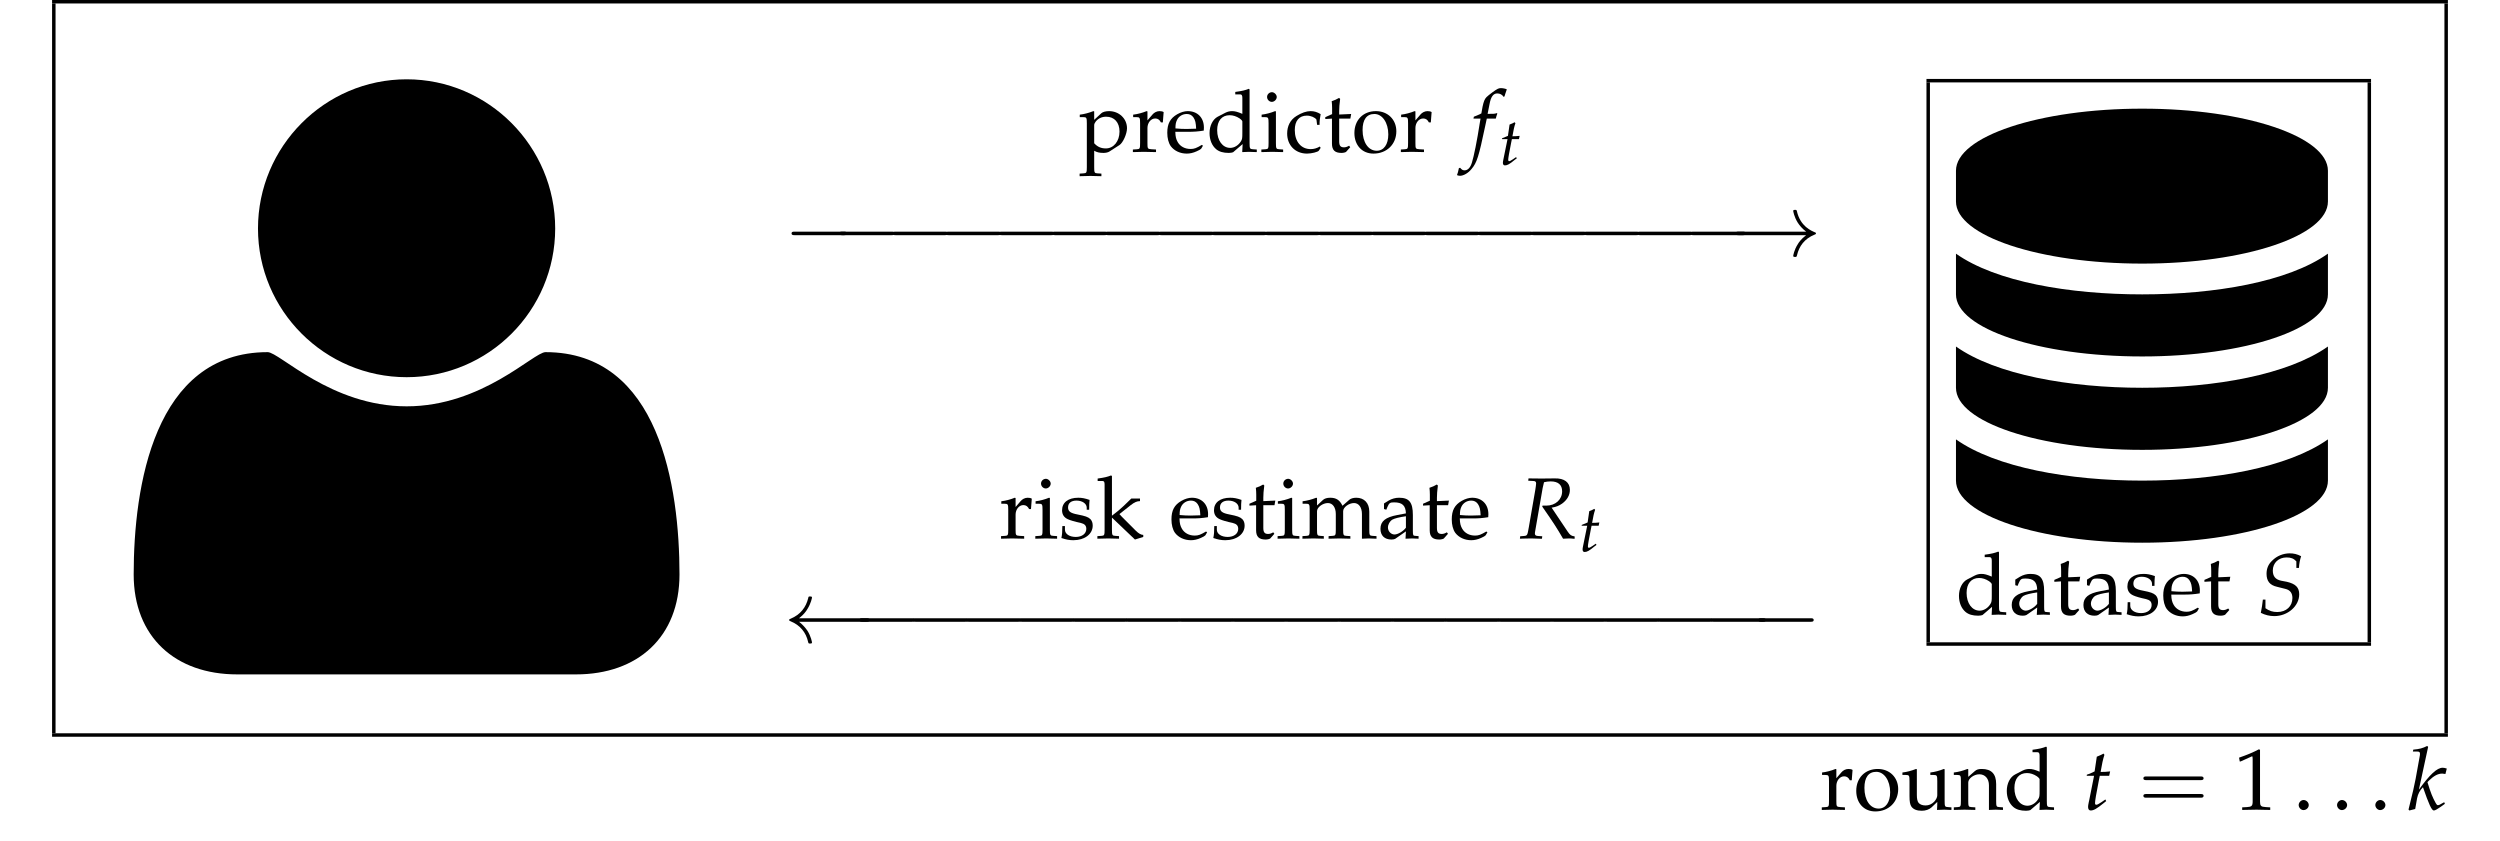 <?xml version="1.0" encoding="UTF-8"?>
<svg xmlns="http://www.w3.org/2000/svg" xmlns:xlink="http://www.w3.org/1999/xlink" width="286.916pt" height="96.51pt" viewBox="0 0 286.916 96.51" version="1.1">
<defs>
<g>
<symbol overflow="visible" id="glyph0-0">
<path style="stroke:none;" d="M 9.969 -4.938 L 9.969 -63.359 L 29.891 -63.359 L 29.891 -4.938 Z M 4.938 0 L 34.906 0 L 34.906 -68.312 L 4.938 -68.312 Z M 4.938 0 "/>
</symbol>
<symbol overflow="visible" id="glyph0-1">
<path style="stroke:none;" d="M 62.641 -5.812 C 62.641 -15.859 60.328 -31.328 47.266 -31.328 C 45.906 -31.328 40.016 -25.109 31.328 -25.109 C 22.641 -25.109 16.734 -31.328 15.375 -31.328 C 2.312 -31.328 0 -15.859 0 -5.812 C 0 1.359 4.781 5.656 11.875 5.656 L 50.766 5.656 C 57.859 5.656 62.641 1.359 62.641 -5.812 Z M 48.375 -45.516 C 48.375 -54.922 40.734 -62.641 31.328 -62.641 C 21.922 -62.641 14.266 -54.922 14.266 -45.516 C 14.266 -36.109 21.922 -28.453 31.328 -28.453 C 40.734 -28.453 48.375 -36.109 48.375 -45.516 Z M 48.375 -45.516 "/>
</symbol>
<symbol overflow="visible" id="glyph1-0">
<path style="stroke:none;" d=""/>
</symbol>
<symbol overflow="visible" id="glyph1-1">
<path style="stroke:none;" d="M 0.094 -3.984 L 0.469 -3.984 C 0.875 -3.984 0.906 -3.922 0.906 -3.266 L 0.906 1.75 C 0.906 2.375 0.875 2.453 0.531 2.469 L 0.078 2.5 L 0.078 2.797 C 1.078 2.766 1.078 2.766 1.328 2.766 C 1.578 2.766 1.578 2.766 2.578 2.797 L 2.578 2.5 L 2.109 2.469 C 1.781 2.453 1.75 2.375 1.75 1.75 L 1.75 -0.125 C 2.047 0.047 2.359 0.125 2.812 0.125 C 3.094 0.125 3.359 0.062 3.516 -0.047 L 4.656 -0.781 C 5.047 -1.031 5.516 -2.062 5.516 -2.703 C 5.516 -3.812 4.609 -4.672 3.453 -4.672 C 3.078 -4.672 2.719 -4.578 2.562 -4.422 L 1.75 -3.672 L 1.75 -4.641 L 1.656 -4.672 C 1.141 -4.469 0.625 -4.328 0.094 -4.266 Z M 1.75 -3.047 C 1.75 -3.188 1.797 -3.297 1.922 -3.469 C 2.219 -3.844 2.625 -4.031 3.125 -4.031 C 4.062 -4.031 4.656 -3.375 4.656 -2.328 C 4.656 -1.219 3.984 -0.391 3.094 -0.391 C 2.547 -0.391 2.141 -0.562 1.75 -0.984 Z M 1.75 -3.047 "/>
</symbol>
<symbol overflow="visible" id="glyph1-2">
<path style="stroke:none;" d="M 0.234 -3.984 L 0.594 -3.984 C 1 -3.984 1.031 -3.922 1.031 -3.266 L 1.031 -1.016 C 1.031 -0.391 1 -0.312 0.672 -0.297 L 0.203 -0.266 L 0.203 0.031 C 0.922 0.016 1.188 0 1.438 0 C 1.641 0 1.641 0 2.859 0.031 L 2.859 -0.266 L 2.344 -0.297 C 1.891 -0.328 1.875 -0.359 1.875 -1.016 L 1.875 -2.734 C 1.875 -3.328 2.266 -3.828 2.766 -3.828 C 3.062 -3.828 3.266 -3.688 3.422 -3.375 L 3.641 -3.375 L 3.734 -4.562 C 3.625 -4.641 3.438 -4.672 3.266 -4.672 C 2.953 -4.672 2.641 -4.516 2.438 -4.266 L 1.875 -3.609 L 1.875 -4.641 L 1.781 -4.672 C 1.281 -4.469 0.75 -4.328 0.234 -4.266 Z M 0.234 -3.984 "/>
</symbol>
<symbol overflow="visible" id="glyph1-3">
<path style="stroke:none;" d="M 4.359 -0.703 L 4.234 -0.797 C 3.594 -0.422 3.359 -0.328 2.938 -0.328 C 2.281 -0.328 1.75 -0.625 1.469 -1.109 C 1.281 -1.438 1.203 -1.719 1.188 -2.297 L 2.641 -2.297 C 3.328 -2.297 3.766 -2.328 4.453 -2.438 C 4.453 -2.578 4.469 -2.656 4.469 -2.781 C 4.469 -3.922 3.734 -4.672 2.609 -4.672 C 2.25 -4.672 1.812 -4.547 1.406 -4.312 C 0.594 -3.844 0.266 -3.219 0.266 -2.188 C 0.266 -1.562 0.406 -1.016 0.672 -0.641 C 1.078 -0.109 1.75 0.203 2.5 0.203 C 2.859 0.203 3.234 0.125 3.641 -0.062 C 3.906 -0.172 4.109 -0.297 4.156 -0.359 Z M 3.578 -2.656 C 3.062 -2.641 2.828 -2.625 2.469 -2.625 C 2 -2.625 1.75 -2.641 1.203 -2.688 C 1.203 -3.156 1.25 -3.375 1.375 -3.641 C 1.578 -4.078 2.016 -4.344 2.5 -4.344 C 2.828 -4.344 3.078 -4.219 3.266 -3.953 C 3.484 -3.625 3.547 -3.328 3.578 -2.656 Z M 3.578 -2.656 "/>
</symbol>
<symbol overflow="visible" id="glyph1-4">
<path style="stroke:none;" d="M 4.109 -4.359 C 3.547 -4.594 3.266 -4.672 2.922 -4.672 C 2.656 -4.672 2.406 -4.609 2.156 -4.484 L 1.281 -4.031 C 0.719 -3.734 0.344 -3 0.344 -2.156 C 0.344 -1.359 0.625 -0.703 1.109 -0.297 C 1.453 -0.016 1.906 0.125 2.562 0.125 C 2.766 0.125 2.984 0.078 3.047 0.047 L 4.141 -0.891 L 4.094 0.031 C 4.578 0.016 4.75 0 4.859 0 C 4.938 0 5.078 0 5.297 0.016 C 5.359 0.016 5.562 0.016 5.766 0.031 L 5.766 -0.266 L 5.312 -0.297 C 4.969 -0.312 4.938 -0.391 4.938 -1.016 L 4.938 -7.156 L 4.859 -7.234 C 4.422 -7.062 4.094 -6.984 3.297 -6.875 L 3.297 -6.594 L 3.859 -6.594 C 4.031 -6.594 4.109 -6.484 4.109 -6.188 Z M 4.109 -2.203 C 4.109 -1.562 4.094 -1.453 3.953 -1.219 C 3.672 -0.75 3.188 -0.453 2.719 -0.453 C 1.844 -0.453 1.219 -1.297 1.219 -2.484 C 1.219 -3.562 1.75 -4.203 2.656 -4.203 C 3.031 -4.203 3.422 -4.078 3.781 -3.844 C 3.984 -3.703 4.109 -3.562 4.109 -3.484 Z M 4.109 -2.203 "/>
</symbol>
<symbol overflow="visible" id="glyph1-5">
<path style="stroke:none;" d="M 1.875 -4.641 L 1.781 -4.672 C 1.281 -4.469 0.75 -4.328 0.234 -4.266 L 0.234 -3.984 L 0.594 -3.984 C 1 -3.984 1.031 -3.922 1.031 -3.266 L 1.031 -1.016 C 1.031 -0.391 1 -0.312 0.672 -0.297 L 0.203 -0.266 L 0.203 0.031 C 1.203 0 1.203 0 1.453 0 C 1.703 0 1.703 0 2.703 0.031 L 2.703 -0.266 L 2.25 -0.297 C 1.906 -0.312 1.875 -0.391 1.875 -1.016 Z M 1.422 -6.844 C 1.109 -6.844 0.859 -6.594 0.859 -6.297 C 0.859 -6 1.109 -5.734 1.406 -5.734 C 1.688 -5.734 1.969 -6 1.969 -6.297 C 1.969 -6.562 1.688 -6.844 1.422 -6.844 Z M 1.422 -6.844 "/>
</symbol>
<symbol overflow="visible" id="glyph1-6">
<path style="stroke:none;" d="M 3.984 -3.094 C 3.984 -3.562 4.031 -3.969 4.109 -4.328 C 3.719 -4.562 3.375 -4.672 2.953 -4.672 C 2.484 -4.672 1.922 -4.484 1.328 -4.109 C 0.625 -3.672 0.266 -2.969 0.266 -2.094 C 0.266 -0.75 1.203 0.203 2.547 0.203 C 3.062 0.203 3.812 0.016 3.906 -0.141 L 4.109 -0.453 L 4.016 -0.609 C 3.656 -0.406 3.328 -0.312 2.969 -0.312 C 1.859 -0.312 1.141 -1.172 1.141 -2.5 C 1.141 -3.562 1.641 -4.156 2.531 -4.156 C 2.969 -4.156 3.453 -3.953 3.625 -3.703 L 3.703 -3.094 Z M 3.984 -3.094 "/>
</symbol>
<symbol overflow="visible" id="glyph1-7">
<path style="stroke:none;" d="M 0.984 -3.812 L 0.984 -0.938 C 0.984 -0.203 1.312 0.125 2.078 0.125 C 2.297 0.125 2.547 0.062 2.609 0 L 3.078 -0.531 L 2.953 -0.703 C 2.703 -0.562 2.547 -0.516 2.359 -0.516 C 1.969 -0.516 1.812 -0.703 1.812 -1.203 L 1.812 -3.812 L 3.094 -3.812 L 3.188 -4.344 L 1.812 -4.281 L 1.812 -4.672 C 1.812 -5.078 1.844 -5.438 1.922 -6.078 L 1.797 -6.188 C 1.562 -6.047 1.266 -5.906 0.953 -5.812 C 0.984 -5.516 1 -5.328 1 -5.031 L 1 -4.328 L 0.219 -3.984 L 0.219 -3.766 Z M 0.984 -3.812 "/>
</symbol>
<symbol overflow="visible" id="glyph1-8">
<path style="stroke:none;" d="M 2.781 -4.672 C 1.328 -4.672 0.312 -3.656 0.312 -2.156 C 0.312 -0.75 1.203 0.203 2.5 0.203 C 4.031 0.203 5.125 -0.875 5.125 -2.359 C 5.125 -3.703 4.141 -4.672 2.781 -4.672 Z M 2.609 -4.344 C 3.516 -4.344 4.203 -3.344 4.203 -2 C 4.203 -0.844 3.688 -0.125 2.875 -0.125 C 1.906 -0.125 1.25 -1.094 1.25 -2.5 C 1.25 -3.703 1.719 -4.344 2.609 -4.344 Z M 2.609 -4.344 "/>
</symbol>
<symbol overflow="visible" id="glyph1-9">
<path style="stroke:none;" d="M 3.234 -0.812 L 3.188 0.031 C 3.828 0 3.828 0 3.953 0 C 4 0 4.25 0.016 4.688 0.031 L 4.688 -0.266 L 4.312 -0.297 C 4.062 -0.297 4.031 -0.375 4.031 -0.875 L 4.031 -2.688 C 4.031 -4.141 3.609 -4.672 2.453 -4.672 C 2.031 -4.672 1.625 -4.562 1.25 -4.344 L 0.719 -4.016 L 0.719 -3.375 L 0.984 -3.297 L 1.109 -3.609 C 1.312 -4.078 1.422 -4.141 1.875 -4.141 C 2.812 -4.141 3.203 -3.781 3.234 -2.875 L 2.25 -2.688 C 0.891 -2.438 0.312 -1.969 0.312 -1.109 C 0.312 -0.328 0.781 0.125 1.578 0.125 C 1.75 0.125 1.922 0.094 2 0.047 Z M 3.234 -1.234 C 2.938 -0.828 2.312 -0.453 1.922 -0.453 C 1.531 -0.453 1.172 -0.812 1.172 -1.25 C 1.172 -1.609 1.375 -1.969 1.672 -2.156 C 1.922 -2.297 2.469 -2.438 3.234 -2.547 Z M 3.234 -1.234 "/>
</symbol>
<symbol overflow="visible" id="glyph1-10">
<path style="stroke:none;" d="M 0.406 -1.422 C 0.406 -0.734 0.375 -0.438 0.297 -0.047 C 0.812 0.125 1.203 0.203 1.672 0.203 C 2.969 0.203 3.891 -0.5 3.891 -1.469 C 3.891 -1.781 3.812 -2.016 3.625 -2.219 C 3.359 -2.469 3.031 -2.578 2.156 -2.75 C 1.328 -2.906 1.062 -3.109 1.062 -3.562 C 1.062 -4.062 1.422 -4.344 2.031 -4.344 C 2.688 -4.344 3.203 -4 3.203 -3.531 L 3.203 -3.297 L 3.484 -3.297 C 3.484 -3.875 3.5 -4.109 3.531 -4.422 C 3 -4.609 2.641 -4.672 2.234 -4.672 C 1.078 -4.672 0.375 -4.125 0.375 -3.234 C 0.375 -2.75 0.594 -2.406 1.047 -2.203 C 1.312 -2.078 1.844 -1.922 2.516 -1.781 C 2.969 -1.672 3.156 -1.469 3.156 -1.094 C 3.156 -0.547 2.656 -0.172 1.953 -0.172 C 1.219 -0.172 0.703 -0.516 0.703 -1.016 L 0.703 -1.422 Z M 0.406 -1.422 "/>
</symbol>
<symbol overflow="visible" id="glyph1-11">
<path style="stroke:none;" d="M 0.234 -6.594 L 0.781 -6.594 C 0.969 -6.594 1.031 -6.484 1.031 -6.188 L 1.031 -1.016 C 1.031 -0.391 1 -0.312 0.672 -0.297 L 0.203 -0.266 L 0.203 0.031 C 1.203 0 1.203 0 1.469 0 C 1.75 0 1.797 0 2.688 0.031 L 2.688 -0.266 L 2.25 -0.297 C 1.906 -0.312 1.875 -0.391 1.875 -1.016 L 1.875 -2.391 L 4.516 0.125 L 5.469 -0.172 L 5.469 -0.406 C 5.234 -0.406 4.938 -0.562 4.625 -0.875 L 3.375 -2.125 C 3.016 -2.469 2.906 -2.609 2.734 -2.797 L 4.016 -3.812 C 4.484 -4.172 4.75 -4.281 5.094 -4.281 L 5.094 -4.578 L 4.094 -4.578 C 3.453 -3.938 2.984 -3.5 2.609 -3.188 L 1.875 -2.609 L 1.875 -7.156 L 1.781 -7.234 C 1.344 -7.062 1.016 -6.984 0.234 -6.875 Z M 0.234 -6.594 "/>
</symbol>
<symbol overflow="visible" id="glyph1-12">
<path style="stroke:none;" d="M 0.172 -3.984 L 0.547 -3.984 C 0.953 -3.984 0.984 -3.922 0.984 -3.266 L 0.984 -1.016 C 0.984 -0.391 0.953 -0.312 0.625 -0.297 L 0.156 -0.266 L 0.156 0.031 C 1.109 0 1.141 0 1.422 0 C 1.703 0 1.969 0.016 2.609 0.031 L 2.609 -0.266 L 2.188 -0.297 C 1.859 -0.312 1.828 -0.391 1.828 -1.016 L 1.828 -3.125 C 1.828 -3.578 2.484 -4.062 3.078 -4.062 C 3.625 -4.062 3.984 -3.562 3.984 -2.797 L 3.984 -1.016 C 3.984 -0.391 3.953 -0.312 3.625 -0.297 L 3.156 -0.266 L 3.156 0.031 C 4.156 0 4.156 0 4.406 0 C 4.656 0 4.656 0 5.656 0.031 L 5.656 -0.266 L 5.188 -0.297 C 4.859 -0.312 4.828 -0.391 4.828 -1.016 L 4.828 -3.125 C 4.828 -3.578 5.484 -4.062 6.078 -4.062 C 6.625 -4.062 6.984 -3.562 6.984 -2.797 L 6.984 0.031 C 7.594 0 7.609 0 7.781 0 C 7.906 0 7.906 0 8.656 0.031 L 8.656 -0.266 L 8.188 -0.297 C 7.859 -0.312 7.828 -0.391 7.828 -1.016 L 7.828 -3.078 C 7.828 -4.062 7.25 -4.672 6.328 -4.672 C 5.984 -4.672 5.688 -4.578 5.516 -4.422 L 4.75 -3.75 C 4.438 -4.406 4.031 -4.672 3.344 -4.672 C 2.969 -4.672 2.688 -4.578 2.516 -4.422 L 1.828 -3.781 L 1.828 -4.641 L 1.734 -4.672 C 1.219 -4.469 0.703 -4.328 0.172 -4.266 Z M 0.172 -3.984 "/>
</symbol>
<symbol overflow="visible" id="glyph1-13">
<path style="stroke:none;" d="M 5.016 -4.641 L 4.922 -4.672 C 4.422 -4.469 3.891 -4.328 3.375 -4.266 L 3.375 -3.984 L 3.734 -3.984 C 4.141 -3.984 4.172 -3.922 4.172 -3.266 L 4.172 -1.641 C 4.172 -1.422 4.031 -1.141 3.812 -0.906 C 3.531 -0.625 3.203 -0.484 2.828 -0.484 C 2.469 -0.484 2.188 -0.594 2.031 -0.781 C 1.891 -0.953 1.828 -1.25 1.828 -1.688 L 1.828 -4.641 L 1.734 -4.672 C 1.219 -4.469 0.703 -4.328 0.172 -4.266 L 0.172 -3.984 L 0.547 -3.984 C 0.953 -3.984 0.984 -3.922 0.984 -3.266 L 0.984 -1.578 C 0.984 -0.891 1.047 -0.578 1.219 -0.328 C 1.453 -0.031 1.828 0.125 2.391 0.125 C 2.844 0.125 3.234 -0.016 3.516 -0.266 L 4.172 -0.891 C 4.172 -0.594 4.172 -0.438 4.141 0.031 C 4.812 0 4.812 0 4.969 0 C 5.109 0 5.109 0 5.797 0.031 L 5.797 -0.266 L 5.391 -0.297 C 5.047 -0.312 5.016 -0.375 5.016 -1.016 Z M 5.016 -4.641 "/>
</symbol>
<symbol overflow="visible" id="glyph1-14">
<path style="stroke:none;" d="M 4.094 0.031 C 4.688 0 4.703 0 4.875 0 C 5.016 0 5.016 0 5.703 0.031 L 5.703 -0.266 L 5.297 -0.297 C 4.953 -0.312 4.922 -0.375 4.922 -1.016 L 4.922 -2.938 C 4.922 -4.109 4.375 -4.672 3.266 -4.672 C 2.891 -4.672 2.688 -4.609 2.469 -4.422 L 1.719 -3.766 L 1.719 -4.641 L 1.625 -4.672 C 1.109 -4.469 0.594 -4.328 0.062 -4.266 L 0.062 -3.984 L 0.438 -3.984 C 0.844 -3.984 0.875 -3.922 0.875 -3.266 L 0.875 -1.016 C 0.875 -0.391 0.844 -0.312 0.516 -0.297 L 0.062 -0.266 L 0.062 0.031 C 0.734 0.016 1 0 1.297 0 C 1.578 0 1.859 0.016 2.531 0.031 L 2.531 -0.266 L 2.078 -0.297 C 1.75 -0.312 1.719 -0.391 1.719 -1.016 L 1.719 -3.125 C 1.719 -3.578 2.375 -4.062 2.984 -4.062 C 3.656 -4.062 4.094 -3.562 4.094 -2.797 Z M 4.094 0.031 "/>
</symbol>
<symbol overflow="visible" id="glyph1-15">
<path style="stroke:none;" d="M 0.672 -5.531 L 0.766 -5.531 L 2.047 -6.109 C 2.062 -6.125 2.078 -6.125 2.078 -6.125 C 2.141 -6.125 2.156 -6.031 2.156 -5.797 L 2.156 -0.953 C 2.156 -0.438 2.047 -0.328 1.516 -0.297 L 0.953 -0.266 L 0.953 0.031 C 2.5 0 2.5 0 2.609 0 C 2.734 0 2.953 0 3.297 0.016 C 3.406 0.016 3.766 0.016 4.172 0.031 L 4.172 -0.266 L 3.656 -0.297 C 3.094 -0.328 3 -0.438 3 -0.953 L 3 -6.875 L 2.859 -6.922 C 2.219 -6.578 1.5 -6.281 0.594 -5.969 Z M 0.672 -5.531 "/>
</symbol>
<symbol overflow="visible" id="glyph1-16">
<path style="stroke:none;" d="M 1.234 -1.109 C 0.938 -1.109 0.672 -0.828 0.672 -0.531 C 0.672 -0.234 0.938 0.047 1.219 0.047 C 1.547 0.047 1.828 -0.219 1.828 -0.531 C 1.828 -0.828 1.547 -1.109 1.234 -1.109 Z M 1.234 -1.109 "/>
</symbol>
<symbol overflow="visible" id="glyph2-0">
<path style="stroke:none;" d=""/>
</symbol>
<symbol overflow="visible" id="glyph2-1">
<path style="stroke:none;" d="M 2.844 -3.812 C 2.891 -4 2.953 -4.234 3.016 -4.375 L 2.984 -4.453 L 2.906 -4.422 C 2.672 -4.359 2.562 -4.359 2.078 -4.359 L 1.906 -4.359 L 2.125 -5.469 C 2.281 -6.328 2.562 -6.703 3.016 -6.703 C 3.312 -6.703 3.594 -6.562 3.734 -6.312 L 3.844 -6.359 C 3.891 -6.516 3.984 -6.828 4.062 -7.031 L 4.109 -7.172 C 3.953 -7.25 3.656 -7.312 3.422 -7.312 C 3.312 -7.312 3.156 -7.281 3.078 -7.234 C 2.828 -7.125 2.016 -6.516 1.781 -6.281 C 1.562 -6.062 1.453 -5.766 1.328 -5.188 L 1.188 -4.406 C 0.781 -4.203 0.578 -4.125 0.328 -4.031 L 0.281 -3.812 L 1.094 -3.812 L 1 -3.266 C 0.703 -1.312 0.328 0.531 0.109 1.219 C -0.062 1.812 -0.375 2.125 -0.734 2.125 C -0.953 2.125 -1.062 2.047 -1.25 1.828 L -1.391 1.875 C -1.422 2.109 -1.562 2.578 -1.609 2.672 C -1.531 2.719 -1.375 2.75 -1.266 2.75 C -0.859 2.75 -0.312 2.438 0.062 1.969 C 0.672 1.25 0.891 0.562 1.625 -2.938 C 1.656 -3.062 1.734 -3.438 1.812 -3.812 Z M 2.844 -3.812 "/>
</symbol>
<symbol overflow="visible" id="glyph2-2">
<path style="stroke:none;" d="M 4.5 -5.359 L 4.797 -5.359 C 4.828 -5.891 4.906 -6.266 5.047 -6.703 C 4.594 -6.938 4.203 -7.031 3.734 -7.031 C 3 -7.031 2.25 -6.734 1.719 -6.188 C 1.281 -5.781 1.078 -5.281 1.078 -4.688 C 1.078 -3.844 1.453 -3.375 2.297 -3.188 L 3.234 -2.953 C 3.781 -2.828 4.047 -2.469 4.047 -1.906 C 4.047 -0.953 3.344 -0.297 2.312 -0.297 C 1.781 -0.297 1.391 -0.422 0.953 -0.734 L 0.953 -1.719 L 0.656 -1.719 C 0.594 -1.172 0.531 -0.719 0.422 -0.203 C 0.906 0.047 1.438 0.172 1.969 0.172 C 3.516 0.172 4.828 -0.984 4.828 -2.328 C 4.828 -3.125 4.406 -3.531 3.406 -3.766 L 2.75 -3.891 C 2.094 -4.031 1.797 -4.406 1.797 -5.062 C 1.797 -5.938 2.469 -6.562 3.375 -6.562 C 3.875 -6.562 4.203 -6.438 4.5 -6.109 Z M 4.5 -5.359 "/>
</symbol>
<symbol overflow="visible" id="glyph2-3">
<path style="stroke:none;" d="M 1.047 -6.625 L 1.609 -6.594 C 1.844 -6.594 1.953 -6.516 1.953 -6.328 C 1.953 -6.188 1.906 -5.875 1.859 -5.578 L 1.109 -1.25 C 0.953 -0.344 0.938 -0.312 0.531 -0.281 L 0.125 -0.25 L 0.094 0.031 L 0.516 0.016 C 0.984 0 1.172 0 1.406 0 L 2.375 0.031 L 2.625 0.031 L 2.656 -0.25 L 2.172 -0.281 C 1.906 -0.297 1.812 -0.375 1.812 -0.578 C 1.812 -0.672 1.828 -0.75 1.859 -0.922 L 2.703 -5.781 C 2.703 -5.797 2.75 -6 2.797 -6.188 C 2.812 -6.266 2.828 -6.328 2.859 -6.453 C 3.156 -6.516 3.344 -6.547 3.625 -6.547 C 4.484 -6.547 4.938 -6.156 4.938 -5.406 C 4.938 -4.469 4.172 -3.766 3.125 -3.766 L 2.688 -3.766 L 2.656 -3.656 C 4 -1.719 4.312 -1.234 5.047 0.031 L 5.719 0 L 5.906 0 C 5.906 0 6.047 0.016 6.234 0.031 L 6.375 0.031 L 6.375 -0.234 C 5.969 -0.297 5.859 -0.375 5.578 -0.781 L 3.734 -3.531 C 4.281 -3.625 4.578 -3.75 4.938 -4 C 5.516 -4.422 5.828 -4.969 5.828 -5.578 C 5.828 -6.438 5.188 -6.922 4.078 -6.891 L 2.578 -6.875 C 2.438 -6.875 2.25 -6.875 1.078 -6.891 Z M 1.047 -6.625 "/>
</symbol>
<symbol overflow="visible" id="glyph2-4">
<path style="stroke:none;" d="M 1.25 -3.891 L 0.688 -1.062 C 0.672 -1 0.672 -0.984 0.641 -0.859 C 0.578 -0.578 0.562 -0.422 0.562 -0.312 C 0.562 -0.062 0.672 0.094 0.859 0.094 C 1.203 0.094 1.562 -0.109 2.328 -0.734 L 2.641 -0.984 L 2.547 -1.172 L 2.094 -0.859 C 1.797 -0.656 1.609 -0.562 1.5 -0.562 C 1.406 -0.562 1.359 -0.641 1.359 -0.75 C 1.359 -1.016 1.5 -1.828 1.781 -3.266 L 1.906 -3.891 L 2.984 -3.891 L 3.094 -4.391 C 2.719 -4.344 2.375 -4.328 2 -4.328 C 2.156 -5.266 2.266 -5.75 2.438 -6.297 L 2.328 -6.438 C 2.141 -6.312 1.859 -6.203 1.562 -6.078 L 1.312 -4.391 C 0.875 -4.172 0.609 -4.062 0.422 -4.016 L 0.406 -3.891 Z M 1.25 -3.891 "/>
</symbol>
<symbol overflow="visible" id="glyph2-5">
<path style="stroke:none;" d="M 2.328 -7.203 L 2.219 -7.312 C 1.688 -7.047 1.328 -6.953 0.625 -6.891 L 0.578 -6.672 L 1.062 -6.672 C 1.297 -6.672 1.391 -6.609 1.391 -6.438 C 1.391 -6.359 1.391 -6.266 1.375 -6.203 L 0.891 -3.531 C 0.75 -2.781 0.594 -2.094 0.078 -0.016 L 0.172 0.094 L 0.844 -0.078 L 1.062 -1.312 C 1.156 -1.797 1.391 -2.25 1.734 -2.578 C 2.422 -0.594 2.734 0.094 2.984 0.094 C 3.125 0.094 3.359 -0.047 3.797 -0.344 L 4.25 -0.672 L 4.172 -0.859 L 3.75 -0.625 C 3.609 -0.531 3.531 -0.516 3.453 -0.516 C 3.359 -0.516 3.297 -0.578 3.203 -0.75 C 2.844 -1.391 2.625 -1.922 2.25 -3.156 L 2.375 -3.297 C 2.984 -3.891 3.453 -4.141 3.953 -4.141 C 4.031 -4.141 4.141 -4.125 4.312 -4.094 L 4.469 -4.719 C 4.297 -4.781 4.109 -4.812 4 -4.812 C 3.344 -4.812 2.516 -4.031 1.266 -2.297 Z M 2.328 -7.203 "/>
</symbol>
<symbol overflow="visible" id="glyph3-0">
<path style="stroke:none;" d=""/>
</symbol>
<symbol overflow="visible" id="glyph3-1">
<path style="stroke:none;" d="M 0.953 -2.953 L 0.516 -0.812 C 0.516 -0.766 0.5 -0.75 0.484 -0.656 C 0.438 -0.438 0.422 -0.328 0.422 -0.234 C 0.422 -0.047 0.5 0.062 0.656 0.062 C 0.922 0.062 1.188 -0.078 1.766 -0.562 L 2.016 -0.75 L 1.938 -0.891 L 1.594 -0.656 C 1.375 -0.5 1.219 -0.422 1.141 -0.422 C 1.062 -0.422 1.031 -0.484 1.031 -0.578 C 1.031 -0.766 1.141 -1.391 1.359 -2.484 L 1.453 -2.953 L 2.266 -2.953 L 2.344 -3.328 C 2.062 -3.297 1.797 -3.281 1.516 -3.281 C 1.641 -4 1.719 -4.375 1.859 -4.781 L 1.766 -4.891 C 1.625 -4.797 1.422 -4.719 1.188 -4.625 L 1 -3.328 C 0.656 -3.172 0.469 -3.094 0.328 -3.047 L 0.312 -2.953 Z M 0.953 -2.953 "/>
</symbol>
<symbol overflow="visible" id="glyph4-0">
<path style="stroke:none;" d="M 6.234 -3.094 L 6.234 -39.594 L 18.688 -39.594 L 18.688 -3.094 Z M 3.094 0 L 21.812 0 L 21.812 -42.688 L 3.094 -42.688 Z M 3.094 0 "/>
</symbol>
<symbol overflow="visible" id="glyph4-1">
<path style="stroke:none;" d="M 21.375 -21.375 C 13 -21.375 4.578 -22.812 0 -26.047 L 0 -21.375 C 0 -17.438 9.562 -14.25 21.375 -14.25 C 33.172 -14.25 42.688 -17.438 42.688 -21.375 L 42.688 -26.047 C 38.109 -22.812 29.734 -21.375 21.375 -21.375 Z M 21.375 0 C 13 0 4.578 -1.5 0 -4.734 L 0 0 C 0 3.938 9.562 7.125 21.375 7.125 C 33.172 7.125 42.688 3.938 42.688 0 L 42.688 -4.734 C 38.109 -1.5 29.734 0 21.375 0 Z M 21.375 -10.656 C 13 -10.656 4.578 -12.156 0 -15.391 L 0 -10.656 C 0 -6.719 9.562 -3.531 21.375 -3.531 C 33.172 -3.531 42.688 -6.719 42.688 -10.656 L 42.688 -15.391 C 38.109 -12.156 29.734 -10.656 21.375 -10.656 Z M 21.375 -42.688 C 9.562 -42.688 0 -39.5 0 -35.562 L 0 -32.031 C 0 -28.094 9.562 -24.906 21.375 -24.906 C 33.172 -24.906 42.688 -28.094 42.688 -32.031 L 42.688 -35.562 C 42.688 -39.5 33.172 -42.688 21.375 -42.688 Z M 21.375 -42.688 "/>
</symbol>
<symbol overflow="visible" id="glyph5-0">
<path style="stroke:none;" d=""/>
</symbol>
<symbol overflow="visible" id="glyph5-1">
<path style="stroke:none;" d="M 6.844 -2.391 C 7.016 -2.391 7.203 -2.391 7.203 -2.594 C 7.203 -2.797 7.016 -2.797 6.844 -2.797 L 1.219 -2.797 C 1.047 -2.797 0.859 -2.797 0.859 -2.594 C 0.859 -2.391 1.047 -2.391 1.219 -2.391 Z M 6.844 -2.391 "/>
</symbol>
<symbol overflow="visible" id="glyph5-2">
<path style="stroke:none;" d="M 8.656 -2.391 C 8.078 -1.953 7.797 -1.531 7.719 -1.391 C 7.25 -0.672 7.172 -0.016 7.172 -0.016 C 7.172 0.109 7.297 0.109 7.375 0.109 C 7.547 0.109 7.562 0.094 7.609 -0.094 C 7.844 -1.109 8.453 -1.984 9.625 -2.453 C 9.75 -2.5 9.781 -2.516 9.781 -2.594 C 9.781 -2.672 9.719 -2.703 9.703 -2.703 C 9.25 -2.891 7.984 -3.406 7.594 -5.141 C 7.562 -5.266 7.547 -5.297 7.375 -5.297 C 7.297 -5.297 7.172 -5.297 7.172 -5.172 C 7.172 -5.156 7.266 -4.5 7.703 -3.812 C 7.906 -3.5 8.203 -3.141 8.656 -2.797 L 0.938 -2.797 C 0.75 -2.797 0.578 -2.797 0.578 -2.594 C 0.578 -2.391 0.75 -2.391 0.938 -2.391 Z M 8.656 -2.391 "/>
</symbol>
<symbol overflow="visible" id="glyph5-3">
<path style="stroke:none;" d="M 9.422 -2.391 C 9.609 -2.391 9.797 -2.391 9.797 -2.594 C 9.797 -2.797 9.609 -2.797 9.422 -2.797 L 1.719 -2.797 C 2.281 -3.234 2.562 -3.656 2.641 -3.797 C 3.109 -4.516 3.203 -5.172 3.203 -5.172 C 3.203 -5.297 3.078 -5.297 2.984 -5.297 C 2.812 -5.297 2.797 -5.281 2.766 -5.094 C 2.516 -4.078 1.906 -3.219 0.734 -2.734 C 0.625 -2.688 0.578 -2.672 0.578 -2.594 C 0.578 -2.516 0.641 -2.5 0.734 -2.453 C 1.812 -2.016 2.516 -1.203 2.766 -0.047 C 2.797 0.078 2.812 0.109 2.984 0.109 C 3.078 0.109 3.203 0.109 3.203 -0.016 C 3.203 -0.031 3.109 -0.688 2.672 -1.375 C 2.453 -1.688 2.156 -2.047 1.719 -2.391 Z M 9.422 -2.391 "/>
</symbol>
<symbol overflow="visible" id="glyph6-0">
<path style="stroke:none;" d=""/>
</symbol>
<symbol overflow="visible" id="glyph6-1">
<path style="stroke:none;" d="M 7.125 -3.391 C 7.281 -3.391 7.484 -3.391 7.484 -3.594 C 7.484 -3.812 7.281 -3.812 7.141 -3.812 L 0.922 -3.812 C 0.781 -3.812 0.578 -3.812 0.578 -3.594 C 0.578 -3.391 0.781 -3.391 0.938 -3.391 Z M 7.141 -1.375 C 7.281 -1.375 7.484 -1.375 7.484 -1.594 C 7.484 -1.797 7.281 -1.797 7.125 -1.797 L 0.938 -1.797 C 0.781 -1.797 0.578 -1.797 0.578 -1.594 C 0.578 -1.375 0.781 -1.375 0.922 -1.375 Z M 7.141 -1.375 "/>
</symbol>
</g>
</defs>
<g id="surface1">
<path style="fill:none;stroke-width:0.398;stroke-linecap:butt;stroke-linejoin:miter;stroke:rgb(0%,0%,0%);stroke-opacity:1;stroke-miterlimit:10;" d="M -0.001 0.001 L 274.959 0.001 " transform="matrix(1,0,0,-1,5.978,0.2)"/>
<path style="fill:none;stroke-width:0.398;stroke-linecap:butt;stroke-linejoin:miter;stroke:rgb(0%,0%,0%);stroke-opacity:1;stroke-miterlimit:10;" d="M -0.001 -0 L -0.001 83.758 " transform="matrix(1,0,0,-1,6.177,84.156)"/>
<g style="fill:rgb(0%,0%,0%);fill-opacity:1;">
  <use xlink:href="#glyph0-1" x="15.342" y="71.742"/>
</g>
<g style="fill:rgb(0%,0%,0%);fill-opacity:1;">
  <use xlink:href="#glyph1-1" x="123.826" y="17.425"/>
  <use xlink:href="#glyph1-2" x="129.814" y="17.425"/>
</g>
<g style="fill:rgb(0%,0%,0%);fill-opacity:1;">
  <use xlink:href="#glyph1-3" x="133.699" y="17.425"/>
  <use xlink:href="#glyph1-4" x="138.471" y="17.425"/>
  <use xlink:href="#glyph1-5" x="144.558" y="17.425"/>
  <use xlink:href="#glyph1-6" x="147.457" y="17.425"/>
  <use xlink:href="#glyph1-7" x="151.881" y="17.425"/>
  <use xlink:href="#glyph1-8" x="155.128" y="17.425"/>
  <use xlink:href="#glyph1-2" x="160.568" y="17.425"/>
</g>
<g style="fill:rgb(0%,0%,0%);fill-opacity:1;">
  <use xlink:href="#glyph2-1" x="168.822" y="17.425"/>
</g>
<g style="fill:rgb(0%,0%,0%);fill-opacity:1;">
  <use xlink:href="#glyph3-1" x="172.06" y="18.92"/>
</g>
<path style="fill:none;stroke-width:0.398;stroke-linecap:butt;stroke-linejoin:miter;stroke:rgb(0%,0%,0%);stroke-opacity:1;stroke-miterlimit:10;" d="M 0.001 -0.002 L 51.024 -0.002 " transform="matrix(1,0,0,-1,221.093,9.256)"/>
<path style="fill:none;stroke-width:0.398;stroke-linecap:butt;stroke-linejoin:miter;stroke:rgb(0%,0%,0%);stroke-opacity:1;stroke-miterlimit:10;" d="M 0.001 -0.001 L 0.001 64.261 " transform="matrix(1,0,0,-1,221.292,73.714)"/>
<g style="fill:rgb(0%,0%,0%);fill-opacity:1;">
  <use xlink:href="#glyph4-1" x="224.48" y="55.159"/>
</g>
<g style="fill:rgb(0%,0%,0%);fill-opacity:1;">
  <use xlink:href="#glyph1-4" x="224.48" y="70.536"/>
  <use xlink:href="#glyph1-9" x="230.567" y="70.536"/>
  <use xlink:href="#glyph1-7" x="235.548" y="70.536"/>
  <use xlink:href="#glyph1-9" x="238.796" y="70.536"/>
  <use xlink:href="#glyph1-10" x="243.778" y="70.536"/>
  <use xlink:href="#glyph1-3" x="248.002" y="70.536"/>
  <use xlink:href="#glyph1-7" x="252.774" y="70.536"/>
</g>
<g style="fill:rgb(0%,0%,0%);fill-opacity:1;">
  <use xlink:href="#glyph2-2" x="259.045" y="70.536"/>
</g>
<path style="fill:none;stroke-width:0.398;stroke-linecap:butt;stroke-linejoin:miter;stroke:rgb(0%,0%,0%);stroke-opacity:1;stroke-miterlimit:10;" d="M 0.001 -0.001 L 0.001 64.261 " transform="matrix(1,0,0,-1,271.917,73.714)"/>
<path style="fill:none;stroke-width:0.398;stroke-linecap:butt;stroke-linejoin:miter;stroke:rgb(0%,0%,0%);stroke-opacity:1;stroke-miterlimit:10;" d="M 0.001 -0 L 51.024 -0 " transform="matrix(1,0,0,-1,221.093,73.914)"/>
<g style="fill:rgb(0%,0%,0%);fill-opacity:1;">
  <use xlink:href="#glyph5-1" x="89.987" y="29.381"/>
</g>
<g style="fill:rgb(0%,0%,0%);fill-opacity:1;">
  <use xlink:href="#glyph5-1" x="95.466" y="29.381"/>
</g>
<g style="fill:rgb(0%,0%,0%);fill-opacity:1;">
  <use xlink:href="#glyph5-1" x="101.579" y="29.381"/>
</g>
<g style="fill:rgb(0%,0%,0%);fill-opacity:1;">
  <use xlink:href="#glyph5-1" x="107.681" y="29.381"/>
</g>
<g style="fill:rgb(0%,0%,0%);fill-opacity:1;">
  <use xlink:href="#glyph5-1" x="113.783" y="29.381"/>
</g>
<g style="fill:rgb(0%,0%,0%);fill-opacity:1;">
  <use xlink:href="#glyph5-1" x="119.895" y="29.381"/>
</g>
<g style="fill:rgb(0%,0%,0%);fill-opacity:1;">
  <use xlink:href="#glyph5-1" x="125.997" y="29.381"/>
</g>
<g style="fill:rgb(0%,0%,0%);fill-opacity:1;">
  <use xlink:href="#glyph5-1" x="132.099" y="29.381"/>
</g>
<g style="fill:rgb(0%,0%,0%);fill-opacity:1;">
  <use xlink:href="#glyph5-1" x="138.201" y="29.381"/>
</g>
<g style="fill:rgb(0%,0%,0%);fill-opacity:1;">
  <use xlink:href="#glyph5-1" x="144.313" y="29.381"/>
</g>
<g style="fill:rgb(0%,0%,0%);fill-opacity:1;">
  <use xlink:href="#glyph5-1" x="150.415" y="29.381"/>
</g>
<g style="fill:rgb(0%,0%,0%);fill-opacity:1;">
  <use xlink:href="#glyph5-1" x="156.517" y="29.381"/>
</g>
<g style="fill:rgb(0%,0%,0%);fill-opacity:1;">
  <use xlink:href="#glyph5-1" x="162.619" y="29.381"/>
</g>
<g style="fill:rgb(0%,0%,0%);fill-opacity:1;">
  <use xlink:href="#glyph5-1" x="168.732" y="29.381"/>
</g>
<g style="fill:rgb(0%,0%,0%);fill-opacity:1;">
  <use xlink:href="#glyph5-1" x="174.834" y="29.381"/>
</g>
<g style="fill:rgb(0%,0%,0%);fill-opacity:1;">
  <use xlink:href="#glyph5-1" x="180.936" y="29.381"/>
</g>
<g style="fill:rgb(0%,0%,0%);fill-opacity:1;">
  <use xlink:href="#glyph5-1" x="187.048" y="29.381"/>
</g>
<g style="fill:rgb(0%,0%,0%);fill-opacity:1;">
  <use xlink:href="#glyph5-1" x="193.15" y="29.381"/>
</g>
<g style="fill:rgb(0%,0%,0%);fill-opacity:1;">
  <use xlink:href="#glyph5-2" x="198.629" y="29.381"/>
</g>
<g style="fill:rgb(0%,0%,0%);fill-opacity:1;">
  <use xlink:href="#glyph1-2" x="114.681" y="61.795"/>
  <use xlink:href="#glyph1-5" x="118.616" y="61.795"/>
  <use xlink:href="#glyph1-10" x="121.515" y="61.795"/>
  <use xlink:href="#glyph1-11" x="125.739" y="61.795"/>
</g>
<g style="fill:rgb(0%,0%,0%);fill-opacity:1;">
  <use xlink:href="#glyph1-3" x="134.178" y="61.795"/>
  <use xlink:href="#glyph1-10" x="138.95" y="61.795"/>
  <use xlink:href="#glyph1-7" x="143.174" y="61.795"/>
  <use xlink:href="#glyph1-5" x="146.422" y="61.795"/>
  <use xlink:href="#glyph1-12" x="149.321" y="61.795"/>
  <use xlink:href="#glyph1-9" x="158.118" y="61.795"/>
  <use xlink:href="#glyph1-7" x="163.099" y="61.795"/>
  <use xlink:href="#glyph1-3" x="166.347" y="61.795"/>
</g>
<g style="fill:rgb(0%,0%,0%);fill-opacity:1;">
  <use xlink:href="#glyph2-3" x="174.342" y="61.795"/>
</g>
<g style="fill:rgb(0%,0%,0%);fill-opacity:1;">
  <use xlink:href="#glyph3-1" x="181.206" y="63.289"/>
</g>
<g style="fill:rgb(0%,0%,0%);fill-opacity:1;">
  <use xlink:href="#glyph5-3" x="89.987" y="73.75"/>
</g>
<g style="fill:rgb(0%,0%,0%);fill-opacity:1;">
  <use xlink:href="#glyph5-1" x="97.783" y="73.75"/>
</g>
<g style="fill:rgb(0%,0%,0%);fill-opacity:1;">
  <use xlink:href="#glyph5-1" x="103.885" y="73.75"/>
</g>
<g style="fill:rgb(0%,0%,0%);fill-opacity:1;">
  <use xlink:href="#glyph5-1" x="109.987" y="73.75"/>
</g>
<g style="fill:rgb(0%,0%,0%);fill-opacity:1;">
  <use xlink:href="#glyph5-1" x="116.1" y="73.75"/>
</g>
<g style="fill:rgb(0%,0%,0%);fill-opacity:1;">
  <use xlink:href="#glyph5-1" x="122.202" y="73.75"/>
</g>
<g style="fill:rgb(0%,0%,0%);fill-opacity:1;">
  <use xlink:href="#glyph5-1" x="128.304" y="73.75"/>
</g>
<g style="fill:rgb(0%,0%,0%);fill-opacity:1;">
  <use xlink:href="#glyph5-1" x="134.416" y="73.75"/>
</g>
<g style="fill:rgb(0%,0%,0%);fill-opacity:1;">
  <use xlink:href="#glyph5-1" x="140.518" y="73.75"/>
</g>
<g style="fill:rgb(0%,0%,0%);fill-opacity:1;">
  <use xlink:href="#glyph5-1" x="146.62" y="73.75"/>
</g>
<g style="fill:rgb(0%,0%,0%);fill-opacity:1;">
  <use xlink:href="#glyph5-1" x="152.722" y="73.75"/>
</g>
<g style="fill:rgb(0%,0%,0%);fill-opacity:1;">
  <use xlink:href="#glyph5-1" x="158.834" y="73.75"/>
</g>
<g style="fill:rgb(0%,0%,0%);fill-opacity:1;">
  <use xlink:href="#glyph5-1" x="164.936" y="73.75"/>
</g>
<g style="fill:rgb(0%,0%,0%);fill-opacity:1;">
  <use xlink:href="#glyph5-1" x="171.038" y="73.75"/>
</g>
<g style="fill:rgb(0%,0%,0%);fill-opacity:1;">
  <use xlink:href="#glyph5-1" x="177.14" y="73.75"/>
</g>
<g style="fill:rgb(0%,0%,0%);fill-opacity:1;">
  <use xlink:href="#glyph5-1" x="183.253" y="73.75"/>
</g>
<g style="fill:rgb(0%,0%,0%);fill-opacity:1;">
  <use xlink:href="#glyph5-1" x="189.355" y="73.75"/>
</g>
<g style="fill:rgb(0%,0%,0%);fill-opacity:1;">
  <use xlink:href="#glyph5-1" x="195.457" y="73.75"/>
</g>
<g style="fill:rgb(0%,0%,0%);fill-opacity:1;">
  <use xlink:href="#glyph5-1" x="200.946" y="73.75"/>
</g>
<path style="fill:none;stroke-width:0.398;stroke-linecap:butt;stroke-linejoin:miter;stroke:rgb(0%,0%,0%);stroke-opacity:1;stroke-miterlimit:10;" d="M -0.001 -0 L -0.001 83.758 " transform="matrix(1,0,0,-1,280.739,84.156)"/>
<path style="fill:none;stroke-width:0.398;stroke-linecap:butt;stroke-linejoin:miter;stroke:rgb(0%,0%,0%);stroke-opacity:1;stroke-miterlimit:10;" d="M -0.001 0.001 L 274.959 0.001 " transform="matrix(1,0,0,-1,5.978,84.356)"/>
<g style="fill:rgb(0%,0%,0%);fill-opacity:1;">
  <use xlink:href="#glyph1-2" x="208.877" y="92.923"/>
</g>
<g style="fill:rgb(0%,0%,0%);fill-opacity:1;">
  <use xlink:href="#glyph1-8" x="212.723" y="92.923"/>
  <use xlink:href="#glyph1-13" x="218.162" y="92.923"/>
  <use xlink:href="#glyph1-14" x="224.17" y="92.923"/>
  <use xlink:href="#glyph1-4" x="229.968" y="92.923"/>
</g>
<g style="fill:rgb(0%,0%,0%);fill-opacity:1;">
  <use xlink:href="#glyph2-4" x="239.079" y="92.923"/>
</g>
<g style="fill:rgb(0%,0%,0%);fill-opacity:1;">
  <use xlink:href="#glyph6-1" x="245.412" y="92.923"/>
</g>
<g style="fill:rgb(0%,0%,0%);fill-opacity:1;">
  <use xlink:href="#glyph1-15" x="256.374" y="92.923"/>
</g>
<g style="fill:rgb(0%,0%,0%);fill-opacity:1;">
  <use xlink:href="#glyph1-16" x="263.139" y="92.923"/>
</g>
<g style="fill:rgb(0%,0%,0%);fill-opacity:1;">
  <use xlink:href="#glyph1-16" x="267.542" y="92.923"/>
</g>
<g style="fill:rgb(0%,0%,0%);fill-opacity:1;">
  <use xlink:href="#glyph1-16" x="271.936" y="92.923"/>
</g>
<g style="fill:rgb(0%,0%,0%);fill-opacity:1;">
  <use xlink:href="#glyph2-5" x="276.34" y="92.923"/>
</g>
</g>
</svg>
